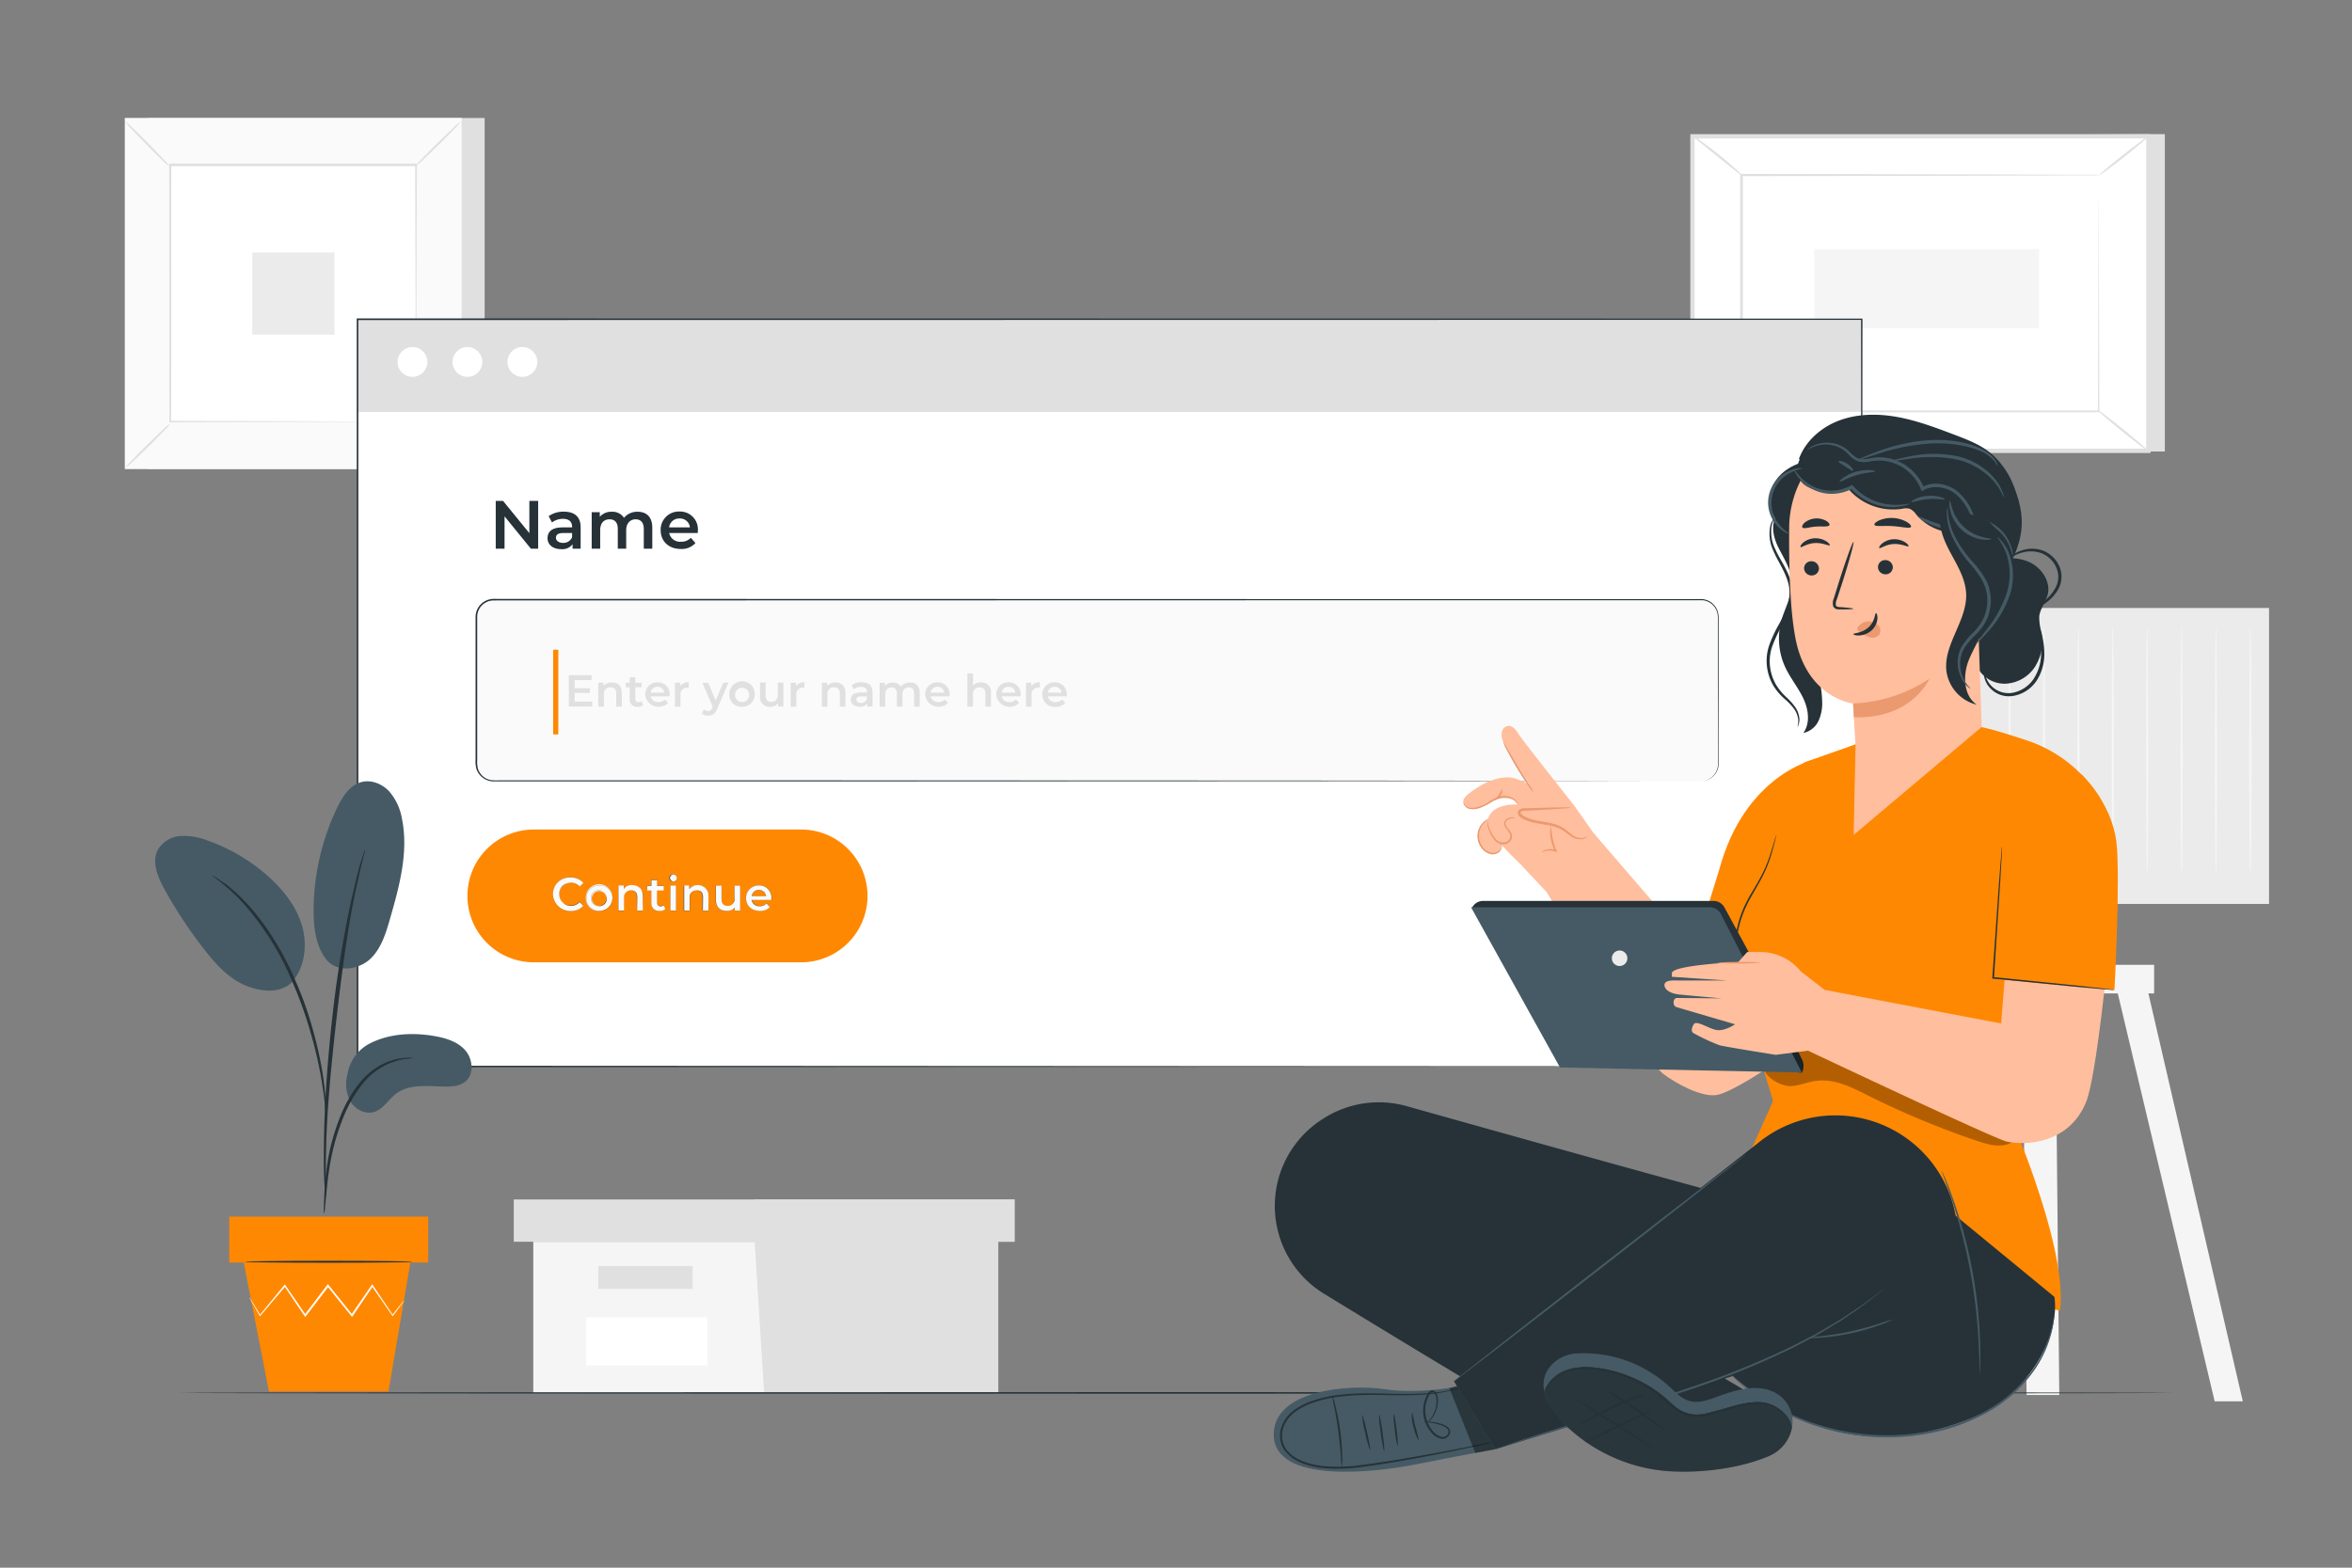 <svg xmlns="http://www.w3.org/2000/svg" viewBox="0 0 750 500"><rect x="0" y="0" width="750" height="500" fill="#808080" stroke="none"/><g id="freepik--background-complete--inject-15"><rect x="47.12" y="37.63" width="107.42" height="111.98" style="fill:#e0e0e0"></rect><rect x="39.84" y="37.63" width="107.42" height="111.98" style="fill:#fafafa"></rect><path d="M147.3,149.65H39.81V37.6H147.3Zm-107.42-.07H147.23V37.67H39.88Z" style="fill:#e0e0e0"></path><rect x="54.29" y="52.69" width="78.54" height="81.87" style="fill:#fff"></rect><path d="M54.29,135.11a13.32,13.32,0,0,1-1.94,2.25c-1.26,1.32-3,3.11-5,5.06s-3.79,3.68-5.13,4.91A12.37,12.37,0,0,1,40,149.22,13.11,13.11,0,0,1,41.88,147c1.26-1.32,3-3.12,5-5.07S50.69,138.22,52,137A11.33,11.33,0,0,1,54.29,135.11Z" style="fill:#e0e0e0"></path><path d="M132.83,134.9a13.32,13.32,0,0,1,2.25,1.94c1.32,1.26,3.12,3,5.06,5s3.68,3.79,4.91,5.13a12.37,12.37,0,0,1,1.89,2.27,13.58,13.58,0,0,1-2.24-1.93c-1.32-1.26-3.12-3-5.07-5s-3.69-3.81-4.92-5.15A11.33,11.33,0,0,1,132.83,134.9Z" style="fill:#e0e0e0"></path><path d="M132.61,52.91a13.11,13.11,0,0,1,1.94-2.26c1.26-1.32,3-3.11,5-5.06s3.8-3.68,5.13-4.91a12.77,12.77,0,0,1,2.27-1.89A12.18,12.18,0,0,1,145,41c-1.26,1.33-3,3.12-5,5.07s-3.8,3.69-5.14,4.93A12.57,12.57,0,0,1,132.61,52.91Z" style="fill:#e0e0e0"></path><path d="M54.07,53.11a13.32,13.32,0,0,1-2.25-1.94c-1.33-1.26-3.12-3-5.06-5s-3.69-3.8-4.92-5.13A12.77,12.77,0,0,1,40,38.78,12.4,12.4,0,0,1,42.2,40.7c1.32,1.26,3.12,3,5.07,5s3.69,3.8,4.92,5.14A12.17,12.17,0,0,1,54.07,53.11Z" style="fill:#e0e0e0"></path><path d="M132.61,134.56s0-.14,0-.4,0-.65,0-1.14c0-1,0-2.5,0-4.42,0-3.88,0-9.52-.08-16.69,0-14.33-.09-34.76-.15-59.22l.3.3L54.29,53h0l.34-.35c0,30.05,0,58.16-.05,81.87l-.29-.3,56.71.16,15.93.07,4.21,0h1.09l.38,0a2,2,0,0,1-.34,0l-1.06,0-4.16,0-15.86.08-56.9.15H54v-.3c0-23.71,0-51.82-.05-81.87v-.35h.35l78.32,0h.31v.31c-.07,24.54-.12,45-.16,59.42,0,7.13-.06,12.75-.08,16.62,0,1.89,0,3.34,0,4.36,0,.47,0,.84,0,1.11A2.29,2.29,0,0,1,132.61,134.56Z" style="fill:#e0e0e0"></path><rect x="80.45" y="80.52" width="26.21" height="26.21" style="fill:#ebebeb"></rect><polygon points="690.32 42.77 690.32 144 544.92 144 539.69 43.48 690.32 42.77" style="fill:#e0e0e0"></polygon><rect x="562.23" y="20.94" width="100.31" height="145.39" transform="translate(518.75 706.02) rotate(-90)" style="fill:#fff"></rect><path d="M685.77,144.48H539V42.79H685.77ZM540.38,143.1h144V44.17h-144Z" style="fill:#e0e0e0"></path><rect x="555.43" y="55.94" width="113.9" height="75.38" style="fill:#fff"></rect><path d="M669.33,55.94l-.56,0-1.62,0-6.25,0-23.48.09-82,.16.33-.33c0,23,0,48.55,0,75.38h0l-.36-.36,113.9.07-.28.29c.06-23,.11-41.75.15-54.85,0-6.55,0-11.66.07-15.17,0-1.73,0-3.06,0-4s0-1.39,0-1.39,0,.44,0,1.32,0,2.23,0,3.94c0,3.49,0,8.58.07,15.1,0,13.14.09,32,.15,55v.28h-.29l-113.9.07h-.36v-.36h0c0-26.83,0-52.35,0-75.38v-.33h.33l82.21.16,23.4.09,6.19,0,1.58,0Z" style="fill:#e0e0e0"></path><path d="M539.69,43.2a12,12,0,0,1,2.5,1.62c1.48,1.07,3.51,2.59,5.7,4.34s4.11,3.41,5.46,4.65a11.35,11.35,0,0,1,2.08,2.13c-.13.15-3.63-2.73-8-6.22S539.56,43.36,539.69,43.2Z" style="fill:#e0e0e0"></path><path d="M685.08,43.48c.12.16-3.3,3.07-7.65,6.51s-8,6.11-8.1,5.95,3.3-3.07,7.65-6.51S685,43.32,685.08,43.48Z" style="fill:#e0e0e0"></path><path d="M685,143.8l-16.21-13.14" style="fill:#fff"></path><path d="M668.75,130.66c.13-.15,3.86,2.67,8.33,6.29s8,6.7,7.88,6.85-3.85-2.66-8.33-6.29S668.63,130.82,668.75,130.66Z" style="fill:#e0e0e0"></path><path d="M539.69,143.79c-.13-.16,3.26-3,7.57-6.45s7.89-6,8-5.88-3.26,3-7.57,6.45S539.81,143.94,539.69,143.79Z" style="fill:#e0e0e0"></path><rect x="601.77" y="56.22" width="25.24" height="71.67" transform="translate(522.34 706.44) rotate(-90)" style="fill:#f5f5f5"></rect><polygon points="170.05 396.04 170.05 444.25 240.56 444.25 318.32 444.25 318.32 396.04 170.05 396.04" style="fill:#f5f5f5"></polygon><polygon points="163.83 382.56 163.83 396.04 323.51 396.04 323.51 382.56 240.56 382.56 163.83 382.56" style="fill:#e0e0e0"></polygon><polygon points="243.67 444.25 318.32 444.25 318.32 396.04 323.51 396.04 323.51 382.56 240.56 382.56 240.56 394.79 243.67 444.25" style="fill:#e0e0e0"></polygon><rect x="190.79" y="403.81" width="30.07" height="7.26" style="fill:#e0e0e0"></rect><rect x="186.92" y="420.14" width="38.61" height="15.33" style="fill:#fff"></rect><polygon points="619.11 309.16 585.04 446.95 594.01 446.95 628.92 309.16 619.11 309.16" style="fill:#f5f5f5"></polygon><polygon points="683.3 309.16 715.18 446.95 706.21 446.95 673.49 309.16 683.3 309.16" style="fill:#f5f5f5"></polygon><polygon points="656.66 444.92 646.22 444.92 644.66 286.78 655.1 286.78 656.66 444.92" style="fill:#f5f5f5"></polygon><rect x="576.21" y="193.91" width="147.34" height="94.4" style="fill:#ebebeb"></rect><rect x="612.95" y="307.72" width="73.95" height="9.12" style="fill:#f5f5f5"></rect><path d="M586,276a9.39,9.39,0,0,1,.1,1.73h-.2c-.15-4.62-.26-19.91-.26-38,0-10.94.08-20.83.11-28.12,0-3.52.08-6.41.11-8.52,0-.94,0-1.71.07-2.32a3.7,3.7,0,0,1,.07-.81,3.25,3.25,0,0,1,.08.81c0,.61,0,1.38.07,2.32,0,2.11.06,5,.11,8.52,0,7.29.07,17.18.11,28.12,0,18.13-.11,33.42-.27,38h-.2A10.74,10.74,0,0,1,586,276Z" style="fill:#f5f5f5"></path><path d="M597,276a10.74,10.74,0,0,1,.1,1.73h-.2c-.15-4.62-.26-19.91-.26-38,0-10.94.08-20.83.1-28.12,0-3.52.09-6.41.12-8.52,0-.94,0-1.71.07-2.32a3,3,0,0,1,.07-.81,3.7,3.7,0,0,1,.07.81c0,.61,0,1.38.07,2.32,0,2.11.07,5,.12,8.52,0,7.29.06,17.18.1,28.12,0,18.13-.11,33.42-.26,38h-.2A9.39,9.39,0,0,1,597,276Z" style="fill:#f5f5f5"></path><path d="M607.94,276a12.56,12.56,0,0,1,.1,1.73h-.2c-.16-4.62-.27-19.91-.27-38,0-10.94.08-20.83.11-28.12.05-3.52.09-6.41.11-8.52,0-.94.05-1.71.07-2.32a3.25,3.25,0,0,1,.08-.81,3.7,3.7,0,0,1,.07.81c0,.61,0,1.38.07,2.32,0,2.11.06,5,.11,8.52,0,7.29.07,17.18.11,28.12,0,18.13-.11,33.42-.26,38h-.21A9.79,9.79,0,0,1,607.94,276Z" style="fill:#f5f5f5"></path><path d="M618.9,276a9.39,9.39,0,0,1,.1,1.73h-.2c-.15-4.62-.26-19.91-.26-38,0-10.94.08-20.83.11-28.12,0-3.52.08-6.41.11-8.52,0-.94,0-1.71.07-2.32a3.7,3.7,0,0,1,.07-.81,3.25,3.25,0,0,1,.08.81c0,.61,0,1.38.06,2.32,0,2.11.07,5,.12,8.52,0,7.29.06,17.18.1,28.12,0,18.13-.11,33.42-.26,38h-.2A10.74,10.74,0,0,1,618.9,276Z" style="fill:#f5f5f5"></path><path d="M629.87,276a10.74,10.74,0,0,1,.1,1.73h-.2c-.15-4.62-.27-19.91-.27-38,0-10.94.08-20.83.11-28.12,0-3.52.09-6.41.12-8.52,0-.94,0-1.71.06-2.32a3.25,3.25,0,0,1,.08-.81,3.7,3.7,0,0,1,.07.81c0,.61,0,1.38.07,2.32,0,2.11.07,5,.11,8.52,0,7.29.07,17.18.11,28.12,0,18.13-.11,33.42-.26,38h-.2A9.39,9.39,0,0,1,629.87,276Z" style="fill:#f5f5f5"></path><path d="M640.83,276a9.39,9.39,0,0,1,.1,1.73h-.2c-.15-4.62-.26-19.91-.26-38,0-10.94.08-20.83.11-28.12,0-3.52.08-6.41.11-8.52,0-.94,0-1.71.07-2.32a3.7,3.7,0,0,1,.07-.81,3.25,3.25,0,0,1,.08.81c0,.61,0,1.38.07,2.32,0,2.11.06,5,.11,8.52,0,7.29.07,17.18.11,28.12,0,18.13-.11,33.42-.27,38h-.2A10.74,10.74,0,0,1,640.83,276Z" style="fill:#f5f5f5"></path><path d="M651.8,276a10.74,10.74,0,0,1,.1,1.73h-.2c-.15-4.62-.26-19.91-.26-38,0-10.94.08-20.83.1-28.12.05-3.52.09-6.41.12-8.52,0-.94.05-1.71.07-2.32a3,3,0,0,1,.07-.81,3.7,3.7,0,0,1,.07.81c0,.61,0,1.38.07,2.32,0,2.11.07,5,.12,8.52,0,7.29.06,17.18.1,28.12,0,18.13-.11,33.42-.26,38h-.2A9.39,9.39,0,0,1,651.8,276Z" style="fill:#f5f5f5"></path><path d="M662.77,276a12.56,12.56,0,0,1,.1,1.73h-.2c-.16-4.62-.27-19.91-.27-38,0-10.94.08-20.83.11-28.12,0-3.52.09-6.41.11-8.52,0-.94,0-1.71.07-2.32a3.25,3.25,0,0,1,.08-.81,3.7,3.7,0,0,1,.07.81c0,.61,0,1.38.07,2.32,0,2.11.06,5,.11,8.52,0,7.29.07,17.18.11,28.12,0,18.13-.11,33.42-.26,38h-.2A9.39,9.39,0,0,1,662.77,276Z" style="fill:#f5f5f5"></path><path d="M673.73,276a9.39,9.39,0,0,1,.1,1.73h-.2c-.15-4.62-.26-19.91-.26-38,0-10.94.08-20.83.11-28.12,0-3.52.08-6.41.11-8.52,0-.94,0-1.71.07-2.32a3.7,3.7,0,0,1,.07-.81,3.25,3.25,0,0,1,.08.81c0,.61,0,1.38.06,2.32,0,2.11.07,5,.12,8.52,0,7.29.06,17.18.11,28.12,0,18.13-.12,33.42-.27,38h-.2A10.74,10.74,0,0,1,673.73,276Z" style="fill:#f5f5f5"></path><path d="M684.7,276a10.74,10.74,0,0,1,.1,1.73h-.2c-.15-4.62-.27-19.91-.27-38,0-10.94.08-20.83.11-28.12,0-3.52.09-6.41.12-8.52,0-.94.05-1.71.06-2.32a3.25,3.25,0,0,1,.08-.81,3.7,3.7,0,0,1,.07.81c0,.61,0,1.38.07,2.32,0,2.11.07,5,.11,8.52,0,7.29.07,17.18.11,28.12,0,18.13-.11,33.42-.26,38h-.2A9.39,9.39,0,0,1,684.7,276Z" style="fill:#f5f5f5"></path><path d="M695.66,276a9.79,9.79,0,0,1,.11,1.73h-.21c-.15-4.62-.26-19.91-.26-38,0-10.94.08-20.83.11-28.12.05-3.52.08-6.41.11-8.52,0-.94.05-1.71.07-2.32a3.7,3.7,0,0,1,.07-.81,3.25,3.25,0,0,1,.08.81c0,.61,0,1.38.07,2.32,0,2.11.06,5,.11,8.52,0,7.29.07,17.18.11,28.12,0,18.13-.11,33.42-.26,38h-.21A12.56,12.56,0,0,1,695.66,276Z" style="fill:#f5f5f5"></path><path d="M706.63,276a10.74,10.74,0,0,1,.1,1.73h-.2c-.15-4.62-.26-19.91-.26-38,0-10.94.08-20.83.1-28.12,0-3.52.09-6.41.12-8.52,0-.94,0-1.71.07-2.32a3.7,3.7,0,0,1,.07-.81,3,3,0,0,1,.07.81c0,.61,0,1.38.07,2.32,0,2.11.07,5,.12,8.52,0,7.29.06,17.18.1,28.12,0,18.13-.11,33.42-.26,38h-.2A10.74,10.74,0,0,1,706.63,276Z" style="fill:#f5f5f5"></path><path d="M717.6,276a12.56,12.56,0,0,1,.1,1.73h-.2c-.16-4.62-.27-19.91-.27-38,0-10.94.08-20.83.11-28.12,0-3.52.09-6.41.11-8.52,0-.94.06-1.71.07-2.32a3.25,3.25,0,0,1,.08-.81,3.7,3.7,0,0,1,.07.81c0,.61,0,1.38.07,2.32,0,2.11.07,5,.11,8.52,0,7.29.07,17.18.11,28.12,0,18.13-.11,33.42-.26,38h-.2A9.39,9.39,0,0,1,717.6,276Z" style="fill:#f5f5f5"></path></g><g id="freepik--Floor--inject-15"><path d="M692.32,444.25c0,.14-142.08.26-317.3.26s-317.34-.12-317.34-.26S199.73,444,375,444,692.32,444.11,692.32,444.25Z" style="fill:#263238"></path></g><g id="freepik--Window--inject-15"><rect x="113.96" y="101.82" width="479.68" height="238.32" style="fill:#fff"></rect><rect x="113.96" y="101.82" width="479.68" height="29.57" style="fill:#e0e0e0"></rect><path d="M593.64,340.14c0-1.53-.07-91.36-.19-238.32l.19.19L114,102.08h0l.26-.26c0,84,0,164.63,0,238.32l-.25-.24,479.68.24L114,340.39h-.24v-.25c0-73.69,0-154.32,0-238.32v-.26h.3l479.64.06h.2v.2C593.72,248.78,593.64,338.61,593.64,340.14Z" style="fill:#263238"></path><rect x="151.9" y="191.27" width="395.99" height="57.88" rx="5.51" style="fill:#fafafa"></rect><path d="M542.38,249.15a5.88,5.88,0,0,0,2.24-.51,5.46,5.46,0,0,0,2.17-1.78,5.58,5.58,0,0,0,1.05-3.69c0-6,0-14.81-.05-26.17q0-8.53,0-18.92a11.09,11.09,0,0,0-.16-2.58,5.4,5.4,0,0,0-3.39-3.77,5.8,5.8,0,0,0-1.31-.3c-.45,0-.92,0-1.39,0H529.84l-54.84,0-317.56.08a5.24,5.24,0,0,0-5.27,5.28V242.5a8.6,8.6,0,0,0,.24,2.71,5.31,5.31,0,0,0,3.73,3.52,11.55,11.55,0,0,0,2.72.16h24.91l84.31,0,142.77.05,96.25.09,26.17,0,6.8,0,2.32,0-2.32,0-6.8,0-26.17.05-96.25.08-142.77.06H157.45a6.47,6.47,0,0,1-1.45-.18,5.82,5.82,0,0,1-4.09-3.86,9.1,9.1,0,0,1-.26-2.87V234q0-11.33,0-22.81V196.81a5.88,5.88,0,0,1,.77-2.9,5.82,5.82,0,0,1,5-2.9l317.56.08,54.84,0h11.68c.47,0,.93,0,1.41,0a5.89,5.89,0,0,1,1.38.32A5.61,5.61,0,0,1,546.6,193a5.55,5.55,0,0,1,1.25,2.4,10.79,10.79,0,0,1,.17,2.64q0,10.38,0,18.92c0,11.36,0,20.18,0,26.17a5.66,5.66,0,0,1-1.08,3.74,5.57,5.57,0,0,1-2.22,1.78,5.78,5.78,0,0,1-1.68.44Z" style="fill:#263238"></path><path d="M171.61,159.75V175h-2.33l-8.39-10.31V175h-2.81V159.75h2.33l8.39,10.3v-10.3Z" style="fill:#263238"></path><path d="M185.15,168.16V175h-2.57v-1.42a4.11,4.11,0,0,1-3.65,1.57c-2.65,0-4.33-1.46-4.33-3.48s1.31-3.46,4.83-3.46h3V168c0-1.59-1-2.52-2.89-2.52a5.73,5.73,0,0,0-3.52,1.15l-1.07-2a8.16,8.16,0,0,1,4.92-1.44C183.21,163.22,185.15,164.81,185.15,168.16Zm-2.72,3.18V170h-2.8c-1.85,0-2.35.69-2.35,1.54s.83,1.61,2.22,1.61A3,3,0,0,0,182.43,171.34Z" style="fill:#263238"></path><path d="M208,168.31V175h-2.71v-6.31c0-2.06-1-3.06-2.61-3.06s-3,1.17-3,3.47V175H197v-6.31c0-2.06-1-3.06-2.61-3.06-1.81,0-3,1.17-3,3.47V175h-2.71V163.36h2.58v1.47a4.83,4.83,0,0,1,3.81-1.61,4.35,4.35,0,0,1,3.91,1.94,5.42,5.42,0,0,1,4.35-1.94C206.09,163.22,208,164.81,208,168.31Z" style="fill:#263238"></path><path d="M222.5,170h-9.11a3.51,3.51,0,0,0,3.76,2.78,4.13,4.13,0,0,0,3.15-1.26l1.46,1.68a5.87,5.87,0,0,1-4.67,1.89c-3.9,0-6.42-2.5-6.42-6a5.78,5.78,0,0,1,6-5.94,5.67,5.67,0,0,1,5.87,6C222.54,169.44,222.52,169.77,222.5,170Zm-9.13-1.8H220a3.16,3.16,0,0,0-3.29-2.83A3.2,3.2,0,0,0,213.37,168.23Z" style="fill:#263238"></path><path d="M188.87,223.78v1.56h-7.49v-10h7.29v1.56h-5.44v2.6h4.83V221h-4.83v2.76Z" style="fill:#e0e0e0"></path><path d="M198.28,221v4.37H196.5v-4.15c0-1.35-.67-2-1.82-2a2,2,0,0,0-2.12,2.3v3.86h-1.79v-7.63h1.7v1a3.31,3.31,0,0,1,2.63-1.08C196.93,217.62,198.28,218.67,198.28,221Z" style="fill:#e0e0e0"></path><path d="M205.13,224.92a2.74,2.74,0,0,1-1.71.52,2.35,2.35,0,0,1-2.63-2.57V219.2h-1.25v-1.43h1.25V216h1.79v1.75h2v1.43h-2v3.62c0,.75.37,1.15,1,1.15a1.56,1.56,0,0,0,1-.32Z" style="fill:#e0e0e0"></path><path d="M213.49,222.09h-6a2.31,2.31,0,0,0,2.47,1.83,2.71,2.71,0,0,0,2.07-.83l1,1.1a4.27,4.27,0,0,1-7.28-2.67,3.79,3.79,0,0,1,3.94-3.9,3.73,3.73,0,0,1,3.86,3.95C213.52,221.71,213.5,221.92,213.49,222.09Zm-6-1.18h4.33a2.09,2.09,0,0,0-2.16-1.86A2.11,2.11,0,0,0,207.49,220.91Z" style="fill:#e0e0e0"></path><path d="M219.64,217.62v1.7a3.47,3.47,0,0,0-.42,0,2.08,2.08,0,0,0-2.21,2.36v3.7h-1.78v-7.63h1.69v1.11A3,3,0,0,1,219.64,217.62Z" style="fill:#e0e0e0"></path><path d="M232.3,217.71,228.73,226c-.7,1.73-1.67,2.26-2.94,2.26a3.15,3.15,0,0,1-2-.7l.71-1.32a1.93,1.93,0,0,0,1.32.53c.62,0,1-.3,1.34-1.05l.13-.3-3.33-7.66h1.86l2.39,5.64,2.42-5.64Z" style="fill:#e0e0e0"></path><path d="M232.57,221.52a4.07,4.07,0,1,1,4.06,3.92A3.84,3.84,0,0,1,232.57,221.52Zm6.33,0a2.27,2.27,0,1,0-2.27,2.39A2.22,2.22,0,0,0,238.9,221.52Z" style="fill:#e0e0e0"></path><path d="M249.79,217.71v7.63h-1.7v-1a3.11,3.11,0,0,1-2.45,1.07,3,3,0,0,1-3.29-3.37v-4.36h1.79v4.11c0,1.39.65,2.05,1.78,2.05a2,2,0,0,0,2.09-2.3v-3.86Z" style="fill:#e0e0e0"></path><path d="M256.54,217.62v1.7a3.15,3.15,0,0,0-.41,0,2.08,2.08,0,0,0-2.21,2.36v3.7h-1.79v-7.63h1.7v1.11A3,3,0,0,1,256.54,217.62Z" style="fill:#e0e0e0"></path><path d="M269.58,221v4.37h-1.79v-4.15c0-1.35-.67-2-1.81-2a2,2,0,0,0-2.13,2.3v3.86h-1.78v-7.63h1.7v1a3.3,3.3,0,0,1,2.62-1.08A3,3,0,0,1,269.58,221Z" style="fill:#e0e0e0"></path><path d="M278.23,220.87v4.47h-1.69v-.93a2.68,2.68,0,0,1-2.4,1c-1.74,0-2.84-1-2.84-2.29s.86-2.27,3.17-2.27h2v-.11c0-1.05-.62-1.66-1.9-1.66a3.79,3.79,0,0,0-2.31.76l-.7-1.3a5.35,5.35,0,0,1,3.23-.95C277,217.62,278.23,218.67,278.23,220.87ZM276.44,223v-.88H274.6c-1.21,0-1.54.45-1.54,1s.54,1.06,1.46,1.06A1.93,1.93,0,0,0,276.44,223Z" style="fill:#e0e0e0"></path><path d="M293.27,221v4.37h-1.79v-4.15c0-1.35-.63-2-1.71-2s-2,.77-2,2.29v3.87H286v-4.15c0-1.35-.63-2-1.72-2s-2,.77-2,2.29v3.87h-1.79v-7.63h1.7v1a3.18,3.18,0,0,1,2.5-1.06,2.86,2.86,0,0,1,2.57,1.28,3.56,3.56,0,0,1,2.86-1.28C292,217.62,293.27,218.67,293.27,221Z" style="fill:#e0e0e0"></path><path d="M302.76,222.09h-6a2.31,2.31,0,0,0,2.47,1.83,2.71,2.71,0,0,0,2.07-.83l1,1.1a4.27,4.27,0,0,1-7.28-2.67,3.79,3.79,0,0,1,3.94-3.9,3.73,3.73,0,0,1,3.86,3.95C302.79,221.71,302.77,221.92,302.76,222.09Zm-6-1.18h4.33a2.09,2.09,0,0,0-2.16-1.86A2.11,2.11,0,0,0,296.76,220.91Z" style="fill:#e0e0e0"></path><path d="M316,221v4.37h-1.79v-4.15c0-1.35-.67-2-1.81-2a2,2,0,0,0-2.13,2.3v3.86h-1.78v-10.6h1.78v3.86a3.41,3.41,0,0,1,2.54-1A3,3,0,0,1,316,221Z" style="fill:#e0e0e0"></path><path d="M325.43,222.09h-6a2.31,2.31,0,0,0,2.47,1.83,2.71,2.71,0,0,0,2.07-.83l1,1.1a4.27,4.27,0,0,1-7.28-2.67,3.79,3.79,0,0,1,3.94-3.9,3.73,3.73,0,0,1,3.86,3.95C325.46,221.71,325.44,221.92,325.43,222.09Zm-6-1.18h4.33a2.09,2.09,0,0,0-2.16-1.86A2.11,2.11,0,0,0,319.43,220.91Z" style="fill:#e0e0e0"></path><path d="M331.58,217.62v1.7a3.51,3.51,0,0,0-.41,0,2.08,2.08,0,0,0-2.22,2.36v3.7h-1.78v-7.63h1.7v1.11A3,3,0,0,1,331.58,217.62Z" style="fill:#e0e0e0"></path><path d="M340.16,222.09h-6a2.3,2.3,0,0,0,2.47,1.83,2.73,2.73,0,0,0,2.07-.83l.95,1.1a3.83,3.83,0,0,1-3.07,1.25,3.88,3.88,0,0,1-4.21-3.92,3.79,3.79,0,0,1,3.94-3.9,3.73,3.73,0,0,1,3.86,3.95C340.19,221.71,340.17,221.92,340.16,222.09Zm-6-1.18h4.33a2.08,2.08,0,0,0-2.16-1.86A2.12,2.12,0,0,0,334.16,220.91Z" style="fill:#e0e0e0"></path><path d="M255.45,306.92H170.22a21.17,21.17,0,0,1-21.17-21.18h0a21.17,21.17,0,0,1,21.17-21.17h85.23a21.17,21.17,0,0,1,21.18,21.17h0A21.18,21.18,0,0,1,255.45,306.92Z" style="fill:#FF8802"></path><rect x="176.39" y="207.23" width="1.64" height="27" style="fill:#FF8802"></rect><path d="M176.31,285.21a5.34,5.34,0,0,1,5.62-5.39,5.29,5.29,0,0,1,4.14,1.75l-1.25,1.18a3.7,3.7,0,0,0-2.8-1.22,3.68,3.68,0,1,0,0,7.36,3.65,3.65,0,0,0,2.8-1.24l1.25,1.2a5.67,5.67,0,0,1-9.76-3.64Z" style="fill:#fafafa"></path><path d="M181.91,290.62a5.74,5.74,0,0,1-4-1.53,5.5,5.5,0,0,1,0-7.77,5.79,5.79,0,0,1,4-1.53,5.36,5.36,0,0,1,4.16,1.76l0,0,0,0-1.28,1.2v0a3.66,3.66,0,0,0-2.78-1.22,3.77,3.77,0,0,0-2.67,1,3.82,3.82,0,0,0,0,5.26,3.77,3.77,0,0,0,2.67,1,3.63,3.63,0,0,0,2.78-1.24v0l0,0,1.28,1.21,0,0A5.34,5.34,0,0,1,181.91,290.62Zm0-10.77a5.71,5.71,0,0,0-4,1.51,5.46,5.46,0,0,0,0,7.7,5.72,5.72,0,0,0,4,1.51,5.33,5.33,0,0,0,4.13-1.72l-1.22-1.17a3.69,3.69,0,0,1-2.8,1.24,3.71,3.71,0,1,1,0-7.42,3.7,3.7,0,0,1,2.8,1.22l1.22-1.15A5.3,5.3,0,0,0,181.93,279.85Z" style="fill:#263238"></path><path d="M186.81,286.45a4.26,4.26,0,1,1,4.25,4.1A4,4,0,0,1,186.81,286.45Zm6.63,0a2.37,2.37,0,1,0-2.38,2.5A2.33,2.33,0,0,0,193.44,286.45Z" style="fill:#fafafa"></path><path d="M191.06,290.58a4.12,4.12,0,1,1,0-8.24,4.41,4.41,0,0,1,3.08,1.15,4.24,4.24,0,0,1,0,5.93A4.37,4.37,0,0,1,191.06,290.58Zm0-8.19a4.07,4.07,0,1,0,0,8.14,4.35,4.35,0,0,0,3.05-1.15,4.19,4.19,0,0,0,0-5.85A4.34,4.34,0,0,0,191.06,282.39Zm0,6.59a2.53,2.53,0,1,1,2.41-2.53A2.35,2.35,0,0,1,191.06,289Zm0-5a2.48,2.48,0,1,0,2.36,2.47A2.3,2.3,0,0,0,191.06,284Z" style="fill:#263238"></path><path d="M205,285.87v4.58h-1.87v-4.34c0-1.43-.7-2.11-1.9-2.11a2.12,2.12,0,0,0-2.23,2.41v4h-1.87v-8h1.78v1a3.46,3.46,0,0,1,2.75-1.13C203.58,282.36,205,283.46,205,285.87Z" style="fill:#fafafa"></path><path d="M205,290.47h-1.92v-4.36c0-1.37-.65-2.09-1.88-2.09a2.1,2.1,0,0,0-2.21,2.39v4.06H197.1v-8h1.83v1a3.54,3.54,0,0,1,2.73-1.08,3.42,3.42,0,0,1,2.41.85,3.61,3.61,0,0,1,1,2.68Zm-1.87-.05H205v-4.55c0-2.21-1.21-3.48-3.32-3.48a3.45,3.45,0,0,0-2.73,1.11l-.05.06v-1.08h-1.73v7.94H199v-4a2.16,2.16,0,0,1,2.26-2.44c1.26,0,1.93.74,1.93,2.14Z" style="fill:#263238"></path><path d="M212.19,290a2.93,2.93,0,0,1-1.79.54,2.46,2.46,0,0,1-2.76-2.69V284h-1.32v-1.5h1.32v-1.82h1.87v1.82h2.14V284h-2.14v3.8c0,.78.39,1.2,1.11,1.2a1.67,1.67,0,0,0,1-.33Z" style="fill:#fafafa"></path><path d="M210.4,290.58a2.48,2.48,0,0,1-2.78-2.72V284H206.3v-1.55h1.32v-1.83h1.92v1.83h2.14V284h-2.14v3.77c0,.77.37,1.17,1.08,1.17a1.64,1.64,0,0,0,1-.32l0,0v0l.53,1.35h0A3,3,0,0,1,210.4,290.58ZM206.35,284h1.32v3.87a2.43,2.43,0,0,0,2.73,2.67,2.9,2.9,0,0,0,1.76-.52l-.5-1.29a1.71,1.71,0,0,1-1,.32c-.73,0-1.13-.44-1.13-1.23V284h2.14v-1.45h-2.14v-1.83h-1.82v1.83h-1.32Z" style="fill:#263238"></path><path d="M213.48,280a1.14,1.14,0,0,1,1.2-1.12,1.12,1.12,0,0,1,1.2,1.08,1.2,1.2,0,0,1-2.4,0Zm.26,2.44h1.87v8h-1.87Z" style="fill:#fafafa"></path><path d="M215.63,290.47h-1.92v-8h1.92Zm-1.87-.05h1.82v-7.94h-1.82Zm.92-9.26a1.15,1.15,0,1,1,0-2.29,1.13,1.13,0,0,1,1.22,1.1A1.16,1.16,0,0,1,214.68,281.16Zm0-2.24a1.1,1.1,0,1,0,1.17,1.05A1.09,1.09,0,0,0,214.68,278.92Z" style="fill:#263238"></path><path d="M225.94,285.87v4.58h-1.87v-4.34c0-1.43-.71-2.11-1.91-2.11a2.12,2.12,0,0,0-2.23,2.41v4h-1.87v-8h1.78v1a3.48,3.48,0,0,1,2.76-1.13C224.51,282.36,225.94,283.46,225.94,285.87Z" style="fill:#fafafa"></path><path d="M226,290.47H224v-4.36c0-1.37-.65-2.09-1.88-2.09a2.09,2.09,0,0,0-2.2,2.39v4.06H218v-8h1.83v1a3.53,3.53,0,0,1,2.73-1.08,3.41,3.41,0,0,1,2.4.85,3.57,3.57,0,0,1,1,2.68Zm-1.87-.05h1.82v-4.55c0-2.21-1.21-3.48-3.31-3.48a3.47,3.47,0,0,0-2.74,1.11l0,.06v-1.08h-1.73v7.94h1.82v-4a2.16,2.16,0,0,1,2.25-2.44c1.26,0,1.93.74,1.93,2.14Z" style="fill:#263238"></path><path d="M236.06,282.45v8h-1.78v-1a3.28,3.28,0,0,1-2.58,1.12c-2,0-3.44-1.12-3.44-3.53v-4.57h1.87v4.31c0,1.46.69,2.15,1.87,2.15a2.11,2.11,0,0,0,2.19-2.41v-4.05Z" style="fill:#fafafa"></path><path d="M231.7,290.58a3.5,3.5,0,0,1-2.5-.87,3.58,3.58,0,0,1-1-2.69v-4.59h1.92v4.33c0,1.39.64,2.12,1.84,2.12,1.38,0,2.16-.87,2.16-2.38v-4.07h1.92v8h-1.83v-1A3.33,3.33,0,0,1,231.7,290.58Zm-3.41-8.1V287a3.5,3.5,0,0,0,.94,2.65,3.42,3.42,0,0,0,2.47.86,3.26,3.26,0,0,0,2.56-1.12l0-.05v1.06H236v-7.94h-1.82v4a2.14,2.14,0,0,1-2.21,2.43c-1.24,0-1.89-.75-1.89-2.17v-4.28Z" style="fill:#263238"></path><path d="M246,287.05h-6.27a2.43,2.43,0,0,0,2.59,1.92,2.88,2.88,0,0,0,2.17-.87l1,1.15a4,4,0,0,1-3.21,1.3c-2.68,0-4.42-1.72-4.42-4.1a4,4,0,0,1,4.13-4.09,3.9,3.9,0,0,1,4,4.14C246,286.65,246,286.87,246,287.05Zm-6.28-1.24h4.53a2.17,2.17,0,0,0-2.26-1.95A2.21,2.21,0,0,0,239.72,285.81Z" style="fill:#fafafa"></path><path d="M242.28,290.58a4.59,4.59,0,0,1-3.23-1.17,4.14,4.14,0,0,1,2.94-7.07,3.94,3.94,0,0,1,4.07,4.16c0,.18,0,.45,0,.55v0h-6.27a2.41,2.41,0,0,0,2.56,1.86,2.83,2.83,0,0,0,2.15-.86l0,0,0,0,1,1.17,0,0A4.08,4.08,0,0,1,242.28,290.58Zm-.29-8.19a4.1,4.1,0,0,0-2.91,7,4.56,4.56,0,0,0,3.2,1.15,4,4,0,0,0,3.18-1.28l-1-1.12a2.89,2.89,0,0,1-2.17.86,2.44,2.44,0,0,1-2.61-1.93v0H246c0-.11,0-.36,0-.52A3.89,3.89,0,0,0,242,282.39Zm2.29,3.44h-4.59v0a2.32,2.32,0,0,1,4.59,0Zm-4.53-.05h4.47a2.27,2.27,0,0,0-4.47,0Z" style="fill:#263238"></path><circle cx="131.52" cy="115.44" r="4.76" style="fill:#fff"></circle><circle cx="149.05" cy="115.44" r="4.76" style="fill:#fff"></circle><circle cx="166.58" cy="115.44" r="4.76" style="fill:#fff"></circle></g><g id="freepik--Plant--inject-15"><path d="M117.81,332.87c6.2-3.21,13.51-3.62,20.4-2.48,3.7.61,7.56,1.72,10.07,4.5s3,7.67.11,10.06c-1.72,1.42-4.12,1.63-6.36,1.61-5.39-.07-11.37-1-15.68,2.23-2.46,1.85-4.09,4.93-7,5.84s-6.12-.81-7.65-3.4a11.92,11.92,0,0,1-.86-8.77A13.37,13.37,0,0,1,117.81,332.87Z" style="fill:#455a64"></path><path d="M103.59,305.42c3.8,5.42,11.17,3.63,14.59.32s4.86-8.1,6.18-12.67c3-10.45,6-21.4,3.8-32a17.86,17.86,0,0,0-4.09-8.71c-2.24-2.36-5.67-3.76-8.81-2.93-3.72,1-6,4.62-7.7,8.09A76.37,76.37,0,0,0,100,290.25c0,5.28.6,10.82,3.58,15.17" style="fill:#455a64"></path><path d="M93.17,313.2c4.12-4.89,4.91-12,3.07-18.14s-6-11.34-10.74-15.59a58,58,0,0,0-19.25-11.36,20.49,20.49,0,0,0-8.65-1.47,9.08,9.08,0,0,0-7.27,4.4c-2,3.86-.08,8.54,2,12.37A146.64,146.64,0,0,0,65,302.65c3.79,4.89,8.13,9.71,13.9,11.91s11.77,1.95,14.83-2.05" style="fill:#455a64"></path><path d="M103.34,387.16a12.18,12.18,0,0,0,.34-2.46c.17-1.79.39-4,.65-6.72a98,98,0,0,1,1.52-9.85,75.06,75.06,0,0,1,3.58-11.64A42.63,42.63,0,0,1,115.37,346a22.15,22.15,0,0,1,7.51-6.25,21.17,21.17,0,0,1,6.32-2,11.93,11.93,0,0,0,2.45-.35,11.69,11.69,0,0,0-2.49,0,19.15,19.15,0,0,0-6.6,1.72,22.19,22.19,0,0,0-7.92,6.3,41.87,41.87,0,0,0-6.16,10.73,71.31,71.31,0,0,0-3.55,11.83,81.6,81.6,0,0,0-1.31,10c-.22,2.85-.3,5.16-.34,6.76A11.39,11.39,0,0,0,103.34,387.16Z" style="fill:#263238"></path><path d="M103.8,382a5,5,0,0,0,.07-1.14c0-.86,0-1.94,0-3.27,0-2.83,0-6.93.14-12,.25-10.13,1.13-21,2.81-36.42,1.6-14.45,3.74-31.28,6-42.22.48-2.49,1-4.73,1.43-6.69s.81-3.66,1.18-5l.76-3.17a5.47,5.47,0,0,0,.2-1.13A4.5,4.5,0,0,0,116,272c-.25.82-.56,1.86-1,3.13s-.85,3-1.34,5-1,4.19-1.58,6.67A369.4,369.4,0,0,0,105.8,326c-1.69,15.41-2.45,29.44-2.52,39.6-.06,5.07,0,9.19.18,12,.08,1.33.15,2.41.2,3.27A4.55,4.55,0,0,0,103.8,382Z" style="fill:#263238"></path><path d="M103.87,354.94a21.34,21.34,0,0,0,0-3.42,91.85,91.85,0,0,0-1-9.24,122.48,122.48,0,0,0-3-13.48,110.84,110.84,0,0,0-5.63-15.94c-4.68-11.08-11-20.14-16.55-25.76a40,40,0,0,0-3.89-3.61c-.6-.51-1.12-1-1.66-1.41l-1.51-1a21.66,21.66,0,0,0-2.87-1.84c-.17.22,4.07,2.71,9.41,8.4a89.36,89.36,0,0,1,16.13,25.67,125.61,125.61,0,0,1,5.67,15.79,135.63,135.63,0,0,1,3.2,13.34c.7,3.84,1.11,7,1.36,9.16A21.58,21.58,0,0,0,103.87,354.94Z" style="fill:#263238"></path><polygon points="77.71 402.67 85.78 443.82 123.87 443.82 130.86 402.67 77.71 402.67" style="fill:#FF8802"></polygon><rect x="73.1" y="388.03" width="63.44" height="14.64" style="fill:#FF8802"></rect><path d="M128.91,414.81a1.44,1.44,0,0,1-.22.34l-.68.94-2.67,3.56-.12.16-.11-.17-6.56-9.44h.38l-6.46,9.52-.2.3-.23-.28-7.65-9.49h.44l-.42.55c-2.38,3.1-4.67,6.11-6.85,8.94l-.22.3-.22-.31-6.45-9.52.37,0-8,9.44-.14.17-.11-.19-2.49-4.36-.64-1.16a2.53,2.53,0,0,1-.2-.41s.11.11.27.36l.71,1.12,2.61,4.28-.25,0,7.83-9.55.2-.25.18.26,6.51,9.48h-.44l6.83-9c.15-.18.29-.37.42-.55l.22-.28.23.28c2.67,3.33,5.25,6.55,7.63,9.5l-.43,0,6.52-9.47.19-.28.19.28,6.42,9.55h-.24l2.78-3.47.74-.89C128.8,414.9,128.9,414.8,128.91,414.81Z" style="fill:#fff"></path><path d="M131.52,402.42c0,.17-12,.3-26.7.3s-26.71-.13-26.71-.3,12-.3,26.71-.3S131.52,402.26,131.52,402.42Z" style="fill:#263238"></path></g><g id="freepik--Character--inject-15"><path d="M485.48,276.27l7.74,8.31s32.39,54.32,37,57.81,12.35,7.5,17,6.88,16.94-9,16.94-9l-10.74-33L541.2,304l-33-38.24Z" style="fill:#ffbe9d"></path><path d="M491.68,282.82c-2.76-3.32-9.85-10.13-9.85-10.13l-3-3.19a5.85,5.85,0,0,0-.33.82,3.29,3.29,0,0,1-.76,1.47,2.59,2.59,0,0,1-2.95,0,6.23,6.23,0,0,1-.22-10.76,4.48,4.48,0,0,1,.82-1.61c2.53-3.26,8.48-2.82,8.48-2.82l-.89-1.27s-4.05-2.52-10.79,1.75a4.87,4.87,0,0,1-3.4.74,2.49,2.49,0,0,1-1.81-1.1c-1-1.67-.05-2.8,4.12-5.52s9.09-4,12.21-2.82a32.63,32.63,0,0,1,4.28,1.82s-7.36-11.88-7.8-12.65c-1.26-2.23-1.32-4.66.09-5.65.9-.63,2.5-.77,4.05,1.78,1.33,2.21,17.92,23.07,17.92,23.07l6.8,9.65Z" style="fill:#ffbe9d"></path><path d="M506.2,266.74c-1,1.1-2.88,1-4.23.27s-2.42-1.83-3.72-2.62c-3.87-2.37-9.17-1.4-12.93-3.95-.52-.36-1.05-1-.82-1.55s.93-.65,1.52-.67l15-.62" style="fill:#ffbe9d"></path><path d="M501,257.6a6,6,0,0,0-1.63-.1c-1.05,0-2.56,0-4.44.05l-6.57.17-1.9.07a2.93,2.93,0,0,0-2.17.6,1.27,1.27,0,0,0-.16,1.41,2.54,2.54,0,0,0,.82.92,9.21,9.21,0,0,0,2,1c2.79,1.08,5.57,1.12,7.92,1.72a11.05,11.05,0,0,1,3.17,1.2c.91.53,1.68,1.21,2.46,1.75a5.32,5.32,0,0,0,4.32,1.22c1.09-.29,1.42-.91,1.38-.91a4.34,4.34,0,0,1-1.45.58,5.12,5.12,0,0,1-3.89-1.37,29.8,29.8,0,0,0-2.45-1.88,11.9,11.9,0,0,0-3.35-1.36c-2.44-.65-5.22-.74-7.79-1.74a9.41,9.41,0,0,1-1.78-.94c-.51-.35-.78-.87-.53-1.09s.93-.31,1.57-.33l1.9-.1,6.57-.36c1.87-.11,3.38-.22,4.42-.32A5.77,5.77,0,0,0,501,257.6Z" style="fill:#eb996e"></path><path d="M484.08,256.52a6.47,6.47,0,0,0-2.18-1.82,4.85,4.85,0,0,0-3-.24,12,12,0,0,0-3.5,1.5,20.1,20.1,0,0,1-3.55,1.75,6.3,6.3,0,0,1-3.27.28,2.45,2.45,0,0,1-1.74-1.36,1.48,1.48,0,0,1-.18-.79s.12.27.37.69a2.3,2.3,0,0,0,1.63,1.07,6.32,6.32,0,0,0,3-.37,21.53,21.53,0,0,0,3.43-1.76,12,12,0,0,1,3.69-1.51,4.94,4.94,0,0,1,3.25.39,4.5,4.5,0,0,1,1.67,1.44A1.82,1.82,0,0,1,484.08,256.52Z" style="fill:#eb996e"></path><path d="M479.33,236.64a16.44,16.44,0,0,1,1.48,2.36l3.41,5.74,3.5,5.7a15.7,15.7,0,0,1,1.4,2.41,12.94,12.94,0,0,1-1.72-2.19c-1-1.4-2.3-3.39-3.65-5.63s-2.5-4.32-3.28-5.85A11.48,11.48,0,0,1,479.33,236.64Z" style="fill:#eb996e"></path><path d="M483,260.85a3.6,3.6,0,0,1-.86.15,2.56,2.56,0,0,0-1.88,1,1.36,1.36,0,0,0,0,1.37,7.49,7.49,0,0,0,1.05,1.47,3.13,3.13,0,0,1,.86,2,2.67,2.67,0,0,1-1.25,2,3,3,0,0,1-2.36.33,3.82,3.82,0,0,1-1.89-1.12,12.27,12.27,0,0,1-1.81-3.09,7.3,7.3,0,0,1-.59-2.33,1.7,1.7,0,0,1,.13-.87,7.35,7.35,0,0,1,.09.85,8.3,8.3,0,0,0,.73,2.2,12.9,12.9,0,0,0,1.83,2.9,3,3,0,0,0,3.57.67,2.13,2.13,0,0,0,1-1.61,2.57,2.57,0,0,0-.71-1.7,7.64,7.64,0,0,1-1.07-1.61,1.77,1.77,0,0,1,.11-1.76,2.67,2.67,0,0,1,2.19-1A2.28,2.28,0,0,1,483,260.85Z" style="fill:#eb996e"></path><path d="M478.54,268.81s.24.2.34.71a2.41,2.41,0,0,1-.64,2.07,3.21,3.21,0,0,1-3.1.78,5.23,5.23,0,0,1-3.08-2.43,6.39,6.39,0,0,1-.92-3.8,6.19,6.19,0,0,1,1.09-3,5.85,5.85,0,0,1,1.53-1.5c.42-.28.69-.37.7-.34a10.07,10.07,0,0,0-1.9,2.06,5.93,5.93,0,0,0,0,6.3,4.91,4.91,0,0,0,2.74,2.23,2.85,2.85,0,0,0,2.7-.57,2.29,2.29,0,0,0,.7-1.76C478.64,269.08,478.5,268.83,478.54,268.81Z" style="fill:#eb996e"></path><path d="M491.61,271.79c0-.05.35-.39,1.15-.68a5.19,5.19,0,0,1,3.4,0l-.33.36a14.17,14.17,0,0,1-.71-1.75,12.06,12.06,0,0,1-.57-6.48,30.2,30.2,0,0,0,1.1,6.3c.2.61.43,1.19.66,1.71l.25.57-.58-.21a5.46,5.46,0,0,0-3.13-.17C492.08,271.61,491.65,271.85,491.61,271.79Z" style="fill:#eb996e"></path><path d="M479,251.61a2.51,2.51,0,0,1-.57,2.21c-.77,1.1-1.86,1.42-1.9,1.28s.78-.64,1.44-1.6S478.87,251.6,479,251.61Z" style="fill:#eb996e"></path><path d="M466.18,442s-13,2.82-24.67,1.07c-10.91-1.63-35.35.06-35.34,14.44,0,16,32.59,12.08,45.3,9.54s25.37-4.85,25.37-4.85Z" style="fill:#455a64"></path><path d="M436.92,462.56a27.75,27.75,0,0,1-1.57-5.58,28.09,28.09,0,0,1-1-5.72c.17,0,.88,2.46,1.58,5.58S437.09,462.52,436.92,462.56Z" style="fill:#263238"></path><path d="M441.37,462.77c-.17,0-.66-2.54-1.1-5.72s-.65-5.79-.48-5.81.66,2.54,1.1,5.72S441.54,462.75,441.37,462.77Z" style="fill:#263238"></path><path d="M445.66,461.09c-.17,0-.58-2.21-.91-5s-.47-5-.3-5.07.58,2.22.92,5S445.84,461.07,445.66,461.09Z" style="fill:#263238"></path><path d="M452.41,459.41c-.15.07-1.08-1.8-1.68-4.29a11.72,11.72,0,0,1-.48-4.59c.18,0,.49,2,1.09,4.44A35.84,35.84,0,0,1,452.41,459.41Z" style="fill:#263238"></path><path d="M453.85,453.55a5.36,5.36,0,0,1,1.71-.11,14.52,14.52,0,0,1,4.57.89,5.12,5.12,0,0,1,1.41.76,2.13,2.13,0,0,1,.89,1.59,2.43,2.43,0,0,1-3,2.15,6.14,6.14,0,0,1-3.4-2.43,10.64,10.64,0,0,1-.49-12.31,1.7,1.7,0,0,1,1-.59,1.34,1.34,0,0,1,1.08.34,2.93,2.93,0,0,1,.82,1.75,8.93,8.93,0,0,1-.17,3.26,9.13,9.13,0,0,1-2.2,4.12,7.89,7.89,0,0,1-.95.84c-.24.17-.37.25-.39.23s.46-.41,1.16-1.23a9.59,9.59,0,0,0,2-4.05,8.79,8.79,0,0,0,.09-3.09,2.43,2.43,0,0,0-.67-1.41.83.83,0,0,0-1.26.21,9.78,9.78,0,0,0-1.26,7.78,10.11,10.11,0,0,0,1.8,3.78,5.58,5.58,0,0,0,3,2.23,1.89,1.89,0,0,0,2.33-1.57,1.65,1.65,0,0,0-.67-1.23,5,5,0,0,0-1.27-.72,15.94,15.94,0,0,0-4.43-1.06C454.46,453.58,453.85,453.6,453.85,453.55Z" style="fill:#263238"></path><path d="M475.55,460.09a1.89,1.89,0,0,1-.33.1l-1,.25-3.78.86c-3.29.72-8.06,1.73-14,2.88s-13,2.44-20.94,3.52a56.37,56.37,0,0,1-12.58.62,26.73,26.73,0,0,1-6.59-1.26,17.09,17.09,0,0,1-3.16-1.4,9.84,9.84,0,0,1-2.78-2.24l.05.05a6.33,6.33,0,0,1-1.14-1.36,8.48,8.48,0,0,1-.66-7,11.17,11.17,0,0,1,4.18-5.47,21.24,21.24,0,0,1,5.94-2.94c1-.3,2.05-.65,3.08-.89s2.05-.48,3.07-.62c8.17-1.29,15.6-.63,21.78-.63,3.09.06,5.89,0,8.34-.18a53.91,53.91,0,0,0,6.24-.79l2.25-.47,1.62-.46,1-.28a1.23,1.23,0,0,1,.35-.07l-.33.13-1,.34-1.6.52-2.25.53a51.91,51.91,0,0,1-6.26.9c-2.46.18-5.28.3-8.38.27-6.18.05-13.61-.55-21.67.76-1,.14-2,.42-3,.62s-2,.59-3,.88a21,21,0,0,0-5.77,2.87,10.69,10.69,0,0,0-4,5.17,7.85,7.85,0,0,0,.6,6.49,5.91,5.91,0,0,0,1,1.23l0,0,0,0a9.34,9.34,0,0,0,2.58,2.06,18.07,18.07,0,0,0,3.05,1.36,26.76,26.76,0,0,0,6.44,1.24,56.16,56.16,0,0,0,12.46-.59c7.92-1.05,15-2.3,20.93-3.38s10.72-2,14-2.69l3.8-.75,1-.18A1.24,1.24,0,0,1,475.55,460.09Z" style="fill:#263238"></path><path d="M427.88,467.81a22.41,22.41,0,0,1-.31-3.33c-.15-2.06-.4-4.89-.81-8s-.93-5.91-1.33-7.93a20.73,20.73,0,0,1-.57-3.3,15.16,15.16,0,0,1,1,3.2,72.42,72.42,0,0,1,1.52,7.95,73.19,73.19,0,0,1,.63,8.07A15.55,15.55,0,0,1,427.88,467.81Z" style="fill:#263238"></path><g style="opacity:0.4"><polygon points="462.17 442.71 470.43 463.4 476.84 462.21 464.56 442.01 462.17 442.71"></polygon></g><path d="M546,394.43l19.4-43.29L554.15,314a48.58,48.58,0,0,1,2.24-34.1l18.94-36.71,16.91-6,39.68-5.29c.7.23,2.7.35,14.45,4.26a43.34,43.34,0,0,1,23.57,18.95h0l-32.06,93.51s21.75,47.58,19,69.39Z" style="fill:#FF8802"></path><path d="M578.51,242.21s-22.2,4.92-30.3,35.21l-10,32.25,18.21,1.12Z" style="fill:#FF8802"></path><path d="M554.82,311.84a2.4,2.4,0,0,1-.2-.45c-.11-.3-.3-.74-.48-1.33a24.34,24.34,0,0,1-.94-5.11,34.15,34.15,0,0,1,3.42-16.67A48.4,48.4,0,0,1,559,284c.8-1.35,1.57-2.66,2.25-3.93a41.68,41.68,0,0,0,3.06-7c.68-2.07,1.17-3.77,1.53-4.94l.42-1.35a3.87,3.87,0,0,1,.18-.46,1.5,1.5,0,0,1-.09.49c-.09.36-.2.81-.33,1.37-.31,1.18-.76,2.9-1.4,5a40,40,0,0,1-3,7.11c-.68,1.28-1.44,2.6-2.24,4s-1.6,2.76-2.32,4.26a35,35,0,0,0-3.5,16.46,27.19,27.19,0,0,0,.78,5.08A16.93,16.93,0,0,1,554.82,311.84Z" style="fill:#263238"></path><path d="M499.73,412.19c-.11.14-10.52-7.45-23.26-17s-23-17.31-22.88-17.45,10.51,7.45,23.26,17S499.83,412.05,499.73,412.19Z" style="fill:#455a64"></path><path d="M655.1,413.62l-31.5-25.9h0a39,39,0,0,0-41.85-31.83h0a38.93,38.93,0,0,0-21.17,8.68l-18.26,14.31c-28.39-7.74-71.54-19.84-93.71-26.07a32.79,32.79,0,0,0-26.7,4l-.42.27a32.8,32.8,0,0,0-14.12,35h0a32.79,32.79,0,0,0,14.81,20.53c11.2,6.86,28.55,17.45,43.46,26.37l-2,1.55,13.18,21.68L504,453.84c18.34-2.61,57.07-7.65,57.07-7.65L550,439.66l2.53-.78c21.1,18,46.89,26.24,78.82,12.3C647.09,443.8,656.93,426,655.1,413.62Z" style="fill:#263238"></path><path d="M601.13,410.73s-.08.09-.26.24l-.79.65c-.74.59-1.77,1.42-3.09,2.46-.67.54-1.42,1.13-2.24,1.77s-1.78,1.25-2.77,2l-3.22,2.2c-.58.39-1.15.8-1.77,1.2l-1.92,1.16c-2.63,1.57-5.48,3.37-8.7,5-1.6.83-3.23,1.75-5,2.6l-5.36,2.54c-7.37,3.36-15.64,6.74-24.5,9.75-17.7,6.1-34.07,10.5-45.79,14.05-2.94.86-5.59,1.67-7.91,2.41s-4.32,1.33-5.94,1.89l-3.76,1.21-1,.31a.18.18,0,1,1,0-.06l1-.36,3.72-1.33c1.61-.59,3.6-1.25,5.92-2s4.95-1.6,7.88-2.49c11.7-3.67,28.05-8.13,45.72-14.22,8.84-3,17.09-6.36,24.46-9.69l5.36-2.51c1.72-.84,3.35-1.74,5-2.56,3.22-1.6,6.07-3.38,8.71-4.92l1.93-1.14c.61-.38,1.19-.79,1.77-1.17l3.24-2.16c1-.69,2-1.27,2.8-1.91l2.27-1.72,3.15-2.37.83-.6A1.48,1.48,0,0,1,601.13,410.73Z" style="fill:#455a64"></path><path d="M603.48,420.87a3.6,3.6,0,0,1-1,.51c-.64.29-1.59.68-2.78,1.12a68.91,68.91,0,0,1-9.5,2.75,71.09,71.09,0,0,1-9.8,1.4c-1.26.08-2.29.12-3,.12a3.45,3.45,0,0,1-1.11-.07,39.68,39.68,0,0,1,4.06-.49c2.5-.28,6-.77,9.71-1.57s7.09-1.78,9.49-2.56A35.9,35.9,0,0,1,603.48,420.87Z" style="fill:#455a64"></path><path d="M556.7,368.21c.11.14-20.64,16.44-46.32,36.41s-46.61,36-46.72,35.91S484.3,424.09,510,404.12,556.6,368.08,556.7,368.21Z" style="fill:#455a64"></path><path d="M631.3,438.16a2.09,2.09,0,0,1-.07-.67c0-.52,0-1.16-.05-1.93,0-1.68-.09-4.11-.24-7.1a170.81,170.81,0,0,0-8.59-45.9c-1-2.85-1.76-5.14-2.35-6.71-.26-.72-.48-1.33-.65-1.82a3,3,0,0,1-.19-.65s.13.2.32.6l.77,1.77c.67,1.55,1.55,3.82,2.56,6.65a151.58,151.58,0,0,1,8.62,46c.09,3,.09,5.44,0,7.12,0,.77-.06,1.41-.08,1.93A3.23,3.23,0,0,1,631.3,438.16Z" style="fill:#455a64"></path><path d="M551.29,437.83a1.7,1.7,0,0,1,.27.2l.75.64c.65.55,1.56,1.42,2.82,2.45a76,76,0,0,0,11.39,7.66,75.06,75.06,0,0,0,19,7.14c.93.25,1.88.42,2.85.58s1.94.36,2.93.51c2,.21,4,.55,6.1.6a68.1,68.1,0,0,0,12.87-.38l3.26-.46,3.19-.65a56.8,56.8,0,0,0,6.13-1.64,58.51,58.51,0,0,0,11-4.83,44,44,0,0,0,14.87-13.58,37.7,37.7,0,0,0,5.49-12.48c.35-1.58.54-2.83.64-3.68l.12-1a1.45,1.45,0,0,1,.06-.33,1,1,0,0,1,0,.33c0,.26,0,.58,0,1a30.15,30.15,0,0,1-.52,3.72,36.53,36.53,0,0,1-5.34,12.69,44,44,0,0,1-15,13.86,59.14,59.14,0,0,1-11.08,4.93,58,58,0,0,1-6.19,1.67l-3.22.66-3.29.46a67.81,67.81,0,0,1-13,.37c-2.1-.06-4.15-.4-6.16-.62-1-.15-2-.35-3-.53a29.16,29.16,0,0,1-2.87-.6,73.75,73.75,0,0,1-19.1-7.33A70.65,70.65,0,0,1,555,441.32c-1.24-1.06-2.12-2-2.75-2.55l-.7-.69A1.45,1.45,0,0,1,551.29,437.83Z" style="fill:#455a64"></path><path d="M566.19,444.25c-5.47-2.91-11.61-1.19-16.84.57-3.48,1.18-7.1,3-10.63,2-2.56-.72-4.46-2.79-6.42-4.59a40.28,40.28,0,0,0-29.46-10.56,12,12,0,0,0-8.09,3.66c-5.37,5.81-1.32,13.38,3.48,18.27a53,53,0,0,0,32,15.46c10,1,23.75-.34,33.89-4.68,6.25-2.68,9.46-10.05,6.18-16A10.26,10.26,0,0,0,566.19,444.25Z" style="fill:#455a64"></path><g style="opacity:0.4"><path d="M566.18,448.91c-5.47-2.92-11.61-1.2-16.84.57-3.48,1.17-7.1,3-10.64,2-2.55-.72-4.46-2.79-6.41-4.59a40.3,40.3,0,0,0-29.46-10.56,12,12,0,0,0-8.09,3.66,9.37,9.37,0,0,0-2.26,4.08,21.21,21.21,0,0,0,5.74,9.54,53,53,0,0,0,32,15.46c10,1,23.75-.34,33.89-4.68a12.36,12.36,0,0,0,7.21-8.6,10.52,10.52,0,0,0-1-2.76A10.3,10.3,0,0,0,566.18,448.91Z"></path></g><path d="M571.36,455.82a9.48,9.48,0,0,0-1.34-3.24,10.67,10.67,0,0,0-2.93-2.86,11.63,11.63,0,0,0-5-1.92c-4.06-.48-8.76,1.23-14,2.64-2.58.69-5.4,1.73-8.49,1.35a11.3,11.3,0,0,1-4.37-1.52,27.64,27.64,0,0,1-3.75-2.82,40.7,40.7,0,0,0-22.39-10.61,23,23,0,0,0-6.62,0,14.57,14.57,0,0,0-5.12,1.78,13.27,13.27,0,0,0-3.13,2.66,31.69,31.69,0,0,0-2,2.91,11.11,11.11,0,0,1,1.8-3.09,12.86,12.86,0,0,1,3.14-2.83,14.66,14.66,0,0,1,5.25-2,23.86,23.86,0,0,1,6.77,0,39.68,39.68,0,0,1,7.58,1.69,44.76,44.76,0,0,1,7.85,3.46,34.14,34.14,0,0,1,3.82,2.49c1.21.95,2.36,2,3.55,3a27.47,27.47,0,0,0,3.64,2.76,10.58,10.58,0,0,0,4.09,1.42c2.86.38,5.6-.6,8.22-1.28,5.2-1.36,10-3.06,14.23-2.51a11.73,11.73,0,0,1,8.13,5.15,7.41,7.41,0,0,1,1,2.47A3.55,3.55,0,0,1,571.36,455.82Z" style="fill:#263238"></path><path d="M571.36,455.82a9.48,9.48,0,0,0-1.34-3.24,10.67,10.67,0,0,0-2.93-2.86,11.63,11.63,0,0,0-5-1.92c-4.06-.48-8.76,1.23-14,2.64-2.58.69-5.4,1.73-8.49,1.35a11.3,11.3,0,0,1-4.37-1.52,27.64,27.64,0,0,1-3.75-2.82,40.7,40.7,0,0,0-22.39-10.61,23,23,0,0,0-6.62,0,14.57,14.57,0,0,0-5.12,1.78,13.27,13.27,0,0,0-3.13,2.66,31.69,31.69,0,0,0-2,2.91,11.11,11.11,0,0,1,1.8-3.09,12.86,12.86,0,0,1,3.14-2.83,14.66,14.66,0,0,1,5.25-2,23.86,23.86,0,0,1,6.77,0,39.68,39.68,0,0,1,7.58,1.69,44.76,44.76,0,0,1,7.85,3.46,34.14,34.14,0,0,1,3.82,2.49c1.21.95,2.36,2,3.55,3a27.47,27.47,0,0,0,3.64,2.76,10.58,10.58,0,0,0,4.09,1.42c2.86.38,5.6-.6,8.22-1.28,5.2-1.36,10-3.06,14.23-2.51a11.73,11.73,0,0,1,8.13,5.15,7.41,7.41,0,0,1,1,2.47A3.55,3.55,0,0,1,571.36,455.82Z" style="fill:#263238"></path><path d="M503.55,454.51a13.59,13.59,0,0,1,2.8-1.94,80.66,80.66,0,0,1,14.85-7,13.66,13.66,0,0,1,3.28-.92,18.12,18.12,0,0,1-3.1,1.4c-1.93.81-4.58,1.94-7.47,3.29s-5.45,2.68-7.3,3.66A18.09,18.09,0,0,1,503.55,454.51Z" style="fill:#263238"></path><path d="M505.43,460c-.09-.18,4.7-2.67,10.68-5.57s10.91-5.09,11-4.91-4.69,2.68-10.68,5.58S505.52,460.16,505.43,460Z" style="fill:#263238"></path><path d="M528.08,462.35c-.11.17-5.93-3.31-13-7.77s-12.73-8.21-12.62-8.38,5.93,3.3,13,7.76S528.19,462.17,528.08,462.35Z" style="fill:#263238"></path><path d="M531.36,456.67a17.7,17.7,0,0,1-2.85-1.9c-1.72-1.24-4.08-2.95-6.73-4.78s-5.07-3.45-6.83-4.62a18,18,0,0,1-2.79-2,14.82,14.82,0,0,1,3.06,1.57c1.84,1.06,4.32,2.61,7,4.45s5,3.63,6.62,5A15.47,15.47,0,0,1,531.36,456.67Z" style="fill:#263238"></path><path d="M573.15,231.86a6.4,6.4,0,0,0,.21-2.75,7.74,7.74,0,0,0-1.25-3,20.28,20.28,0,0,0-3-3.17,18.56,18.56,0,0,1-3.57-4.16,15.79,15.79,0,0,1-2.07-6,15.43,15.43,0,0,1,.68-6.95,42.84,42.84,0,0,1,3.11-6.72,32.73,32.73,0,0,0,2.86-6.59,12.09,12.09,0,0,0,.14-6.47c-1.11-4.08-3.54-7.3-4.78-10.4a12.43,12.43,0,0,1-1-7.77,6.47,6.47,0,0,1,.79-2,1.74,1.74,0,0,1,.46-.6,16.64,16.64,0,0,0-.84,2.68,12.65,12.65,0,0,0,1.3,7.38c1.27,3,3.78,6.11,5,10.45a13,13,0,0,1-.07,7,33.41,33.41,0,0,1-2.93,6.82,43.08,43.08,0,0,0-3.06,6.54,14.46,14.46,0,0,0-.7,6.49,15,15,0,0,0,1.85,5.64,18.28,18.28,0,0,0,3.32,4.06,19.46,19.46,0,0,1,3,3.4,7.7,7.7,0,0,1,1.16,3.23,4.64,4.64,0,0,1-.25,2.16A1.49,1.49,0,0,1,573.15,231.86Z" style="fill:#263238"></path><path d="M630.17,212.07a9.88,9.88,0,0,0,9.06,6,11.93,11.93,0,0,0,9.66-5.37,15.13,15.13,0,0,0,2.08-11,17.8,17.8,0,0,1-.7-5.14c.29-2.45,2.07-4.47,2.68-6.86,1.1-4.29-2.05-8.83-6.13-10.55s-8.78-1.19-13.06,0" style="fill:#263238"></path><path d="M567.9,162.37c-3.94,4-2.44,9.16-.6,12.68s4.05,7.09,4.09,11.06-2.19,7.76-3.3,11.66a21.71,21.71,0,0,0,1.17,15c1.62,3.5,4.15,6.52,5.79,10s2.25,7.89,0,11a6.93,6.93,0,0,0,4.85-3.89,13.55,13.55,0,0,0,1.14-6.3c-.17-8.18-4.09-16.12-3.11-24.24.57-4.72,2.79-9.26,2.48-14s-3.11-8.93-5.13-13.26-3.21-9.71-.52-13.65" style="fill:#263238"></path><path d="M577.58,146.86c-4.83.63-9.61,3.15-11.94,7.42s-1.53,10.31,2.45,13.1c3.76,2.63,9.09,1.77,12.95-.71a14.84,14.84,0,0,0,6.26-7.75,10.58,10.58,0,0,0-1.5-9.64,8.26,8.26,0,0,0-9.08-2.77" style="fill:#263238"></path><path d="M573.64,146.37c2.13-5.87,7.35-10.31,13.23-12.4s12.35-2.06,18.49-.91,12,3.38,17.85,5.59c4.25,1.61,8.6,3.28,12,6.23a26.52,26.52,0,0,1,7.31,11.17c2.92,7.93,3,13.74-.38,21.47-1.49,3.36-.28,7.13-1.61,10.56s-7.52,7.51-5.6,10.64" style="fill:#263238"></path><path d="M631.92,231.86l-2.55-75.26a6.49,6.49,0,0,0-6.16-6.26l-34.9-6.84c-11.09-.57-17.69,13.4-17.78,24.51-.11,12.33.24,27.4,2.19,36.49,3.93,18.29,18.19,19.87,18.19,19.87s.4,7.14.78,13.58l-.6,28.34Z" style="fill:#ffbe9d"></path><path d="M575.28,181.27a2.39,2.39,0,0,0,2.41,2.27,2.28,2.28,0,0,0,2.33-2.27,2.38,2.38,0,0,0-2.41-2.26A2.27,2.27,0,0,0,575.28,181.27Z" style="fill:#263238"></path><path d="M574.14,174.46c.31.29,2-1.13,4.58-1.26s4.48,1,4.74.71c.13-.14-.2-.68-1.05-1.23a6.48,6.48,0,0,0-3.81-1,6.24,6.24,0,0,0-3.62,1.39C574.23,173.76,574,174.33,574.14,174.46Z" style="fill:#263238"></path><path d="M598.85,180.91a2.36,2.36,0,0,0,2.41,2.26,2.27,2.27,0,0,0,2.32-2.27,2.36,2.36,0,0,0-2.41-2.26A2.26,2.26,0,0,0,598.85,180.91Z" style="fill:#263238"></path><path d="M599.26,174.77c.31.3,2-1.13,4.58-1.26s4.48,1,4.73.72c.13-.15-.19-.69-1-1.24a6.57,6.57,0,0,0-3.82-1,6.23,6.23,0,0,0-3.62,1.39C599.34,174.07,599.11,174.64,599.26,174.77Z" style="fill:#263238"></path><path d="M591,194.15c0-.14-1.59-.33-4.17-.52-.66,0-1.28-.13-1.41-.57a3.26,3.26,0,0,1,.33-1.95c.52-1.6,1.07-3.29,1.65-5.05,2.29-7.19,3.91-13.09,3.62-13.18s-2.38,5.67-4.67,12.86l-1.57,5.08a3.71,3.71,0,0,0-.2,2.57,1.65,1.65,0,0,0,1.12.89,4.51,4.51,0,0,0,1.11.09C589.44,194.37,591,194.3,591,194.15Z" style="fill:#263238"></path><path d="M590.91,224.37a47,47,0,0,0,24.35-7.93s-5.55,13-24.1,12.3Z" style="fill:#eb996e"></path><path d="M597.72,167.38c.29.68,2.82.22,5.82.42s5.47.88,5.83.24c.16-.31-.3-.94-1.31-1.56a10.12,10.12,0,0,0-8.87-.49C598.12,166.49,597.6,167.06,597.72,167.38Z" style="fill:#263238"></path><path d="M574.75,168.24c.48.55,2.2-.15,4.31-.29s3.91.18,4.29-.45c.16-.3-.15-.86-1-1.37a6.24,6.24,0,0,0-6.93.59C574.75,167.36,574.54,168,574.75,168.24Z" style="fill:#263238"></path><path d="M592.45,200a4.28,4.28,0,0,1,3.75-1.8,3.89,3.89,0,0,1,2.77,1.3,2.48,2.48,0,0,1,.35,2.82,2.87,2.87,0,0,1-3.07.95,9.09,9.09,0,0,1-3.14-1.64,2.52,2.52,0,0,1-.71-.67.79.79,0,0,1,0-.88" style="fill:#eb996e"></path><path d="M598.21,195.54c-.38,0-.25,2.58-2.36,4.53s-4.86,1.81-4.86,2.17c0,.16.64.47,1.8.44a6.48,6.48,0,0,0,4.07-1.67,5.62,5.62,0,0,0,1.81-3.79C598.71,196.14,598.39,195.52,598.21,195.54Z" style="fill:#263238"></path><path d="M573.33,151.32c1.2,5.78,10.48,6.22,16.21,4.77a18.78,18.78,0,0,0,16.94,6.19,5.17,5.17,0,0,1,2.53,0,5.24,5.24,0,0,1,2,1.78,16.53,16.53,0,0,0,10.39,5.71,14.84,14.84,0,0,0,11.91,11.54s1.84-1,.76-8.46-1.15-23-1.15-23l-20.71-8-24.4-3.14S571.29,141.52,573.33,151.32Z" style="fill:#263238"></path><path d="M641.9,178.37a19.44,19.44,0,0,0-1.55-5.11,13,13,0,0,0-3.87-4.63,13.22,13.22,0,0,0-7.3-2.61h-.32l-.1-.32a16.32,16.32,0,0,0-5.25-8.19c-2.68-2.12-6.9-3-10.19-1.13l-.55.31-.24-.6-.27-.66a14.52,14.52,0,0,0-12.4-8.53,16.35,16.35,0,0,0-3.57.29,8.32,8.32,0,0,1-3.65,0,6.78,6.78,0,0,1-2.85-1.92,13.11,13.11,0,0,0-2.18-1.92,10.21,10.21,0,0,0-8.42-1.14,17.89,17.89,0,0,0-3,1.38s.19-.23.63-.6a9.23,9.23,0,0,1,2.2-1.18,10.42,10.42,0,0,1,9,.89c1.77,1,2.9,3.08,4.86,3.62s4.37-.64,7-.47A15.43,15.43,0,0,1,613.26,155l.3.72-.79-.29c3.82-2.15,8.45-1.08,11.38,1.26a17,17,0,0,1,5.5,8.75l-.42-.33a13.78,13.78,0,0,1,7.71,2.93,13.17,13.17,0,0,1,3.89,5,12.65,12.65,0,0,1,1.07,3.91A4,4,0,0,1,641.9,178.37Z" style="fill:#455a64"></path><path d="M608.93,160.66a4,4,0,0,1-1.49.59,15.54,15.54,0,0,1-4.36.49,17.92,17.92,0,0,1-13-6.07l.68.13-.59.3a14,14,0,0,1-8.22,1.24,13.5,13.5,0,0,1-6.21-2.74,12.64,12.64,0,0,1-3-3.42,3.73,3.73,0,0,1-.66-1.53c.17-.12,1.14,2.14,4.13,4.33a13.15,13.15,0,0,0,13.48,1.14l.54-.28.4-.2.28.32a18,18,0,0,0,12.16,6C606.71,161.24,608.88,160.45,608.93,160.66Z" style="fill:#455a64"></path><path d="M597.93,150.34c0,.32-2.7.24-5.8,1.16s-5.33,2.37-5.52,2.11,1.87-2.21,5.22-3.16S598,150.06,597.93,150.34Z" style="fill:#455a64"></path><path d="M590.91,150.13c-.23.21-1.21-.52-2.45-1.31s-2.3-1.39-2.21-1.69,1.43-.11,2.8.77S591.13,149.94,590.91,150.13Z" style="fill:#455a64"></path><path d="M620.18,159.24c-.1.3-2.48-.32-5.41-.06s-5.18,1.23-5.32.95,2-1.78,5.23-2S620.3,159,620.18,159.24Z" style="fill:#455a64"></path><path d="M625.84,168.82c0,.28-3.46.63-7.54-.57s-6.86-3.32-6.69-3.54,3.08,1.38,7,2.49S625.85,168.5,625.84,168.82Z" style="fill:#455a64"></path><path d="M638.84,175.17c-.24.23-2.05-1.59-5-2.41s-5.41-.34-5.48-.65,2.53-1.38,5.79-.4S639.09,175,638.84,175.17Z" style="fill:#455a64"></path><path d="M637,148.7c-.09,0-.33-.6-1-1.55a11,11,0,0,0-3.9-3c-3.8-1.84-9.79-3-16.3-2.71a66.36,66.36,0,0,0-16.45,3.14c-4.13,1.28-6.64,2.22-6.7,2.07a5.62,5.62,0,0,1,1.67-.89c1.11-.5,2.73-1.18,4.78-1.92a57.71,57.71,0,0,1,16.65-3.49c6.69-.29,12.8,1,16.71,3.12a10.37,10.37,0,0,1,3.89,3.48A3.69,3.69,0,0,1,637,148.7Z" style="fill:#455a64"></path><path d="M639,158.61c-.2.09-.77-2.23-3.13-5a22.54,22.54,0,0,0-12.06-7.08,41.62,41.62,0,0,0-14.29-.29c-3.67.48-5.94.92-6,.75s2.18-.83,5.86-1.51a37.2,37.2,0,0,1,14.65,0,21.77,21.77,0,0,1,12.42,7.66,14.36,14.36,0,0,1,2.16,3.92A4,4,0,0,1,639,158.61Z" style="fill:#455a64"></path><path d="M570.39,170.21c0,.1-1.71-.36-3.55-2.35a11,11,0,0,1,3.72-17.72c2.49-1.09,4.22-.83,4.2-.73s-1.63.23-3.87,1.42a10.7,10.7,0,0,0-3.46,16.53C569,169.34,570.5,170,570.39,170.21Z" style="fill:#455a64"></path><path d="M647.29,194.93c-.11-.17,1.76-1.15,4.4-3.13a13.46,13.46,0,0,0,3.72-4.26,7.36,7.36,0,0,0,.32-6.49,8.66,8.66,0,0,0-4.75-4.61,10,10,0,0,0-5.54-.35c-3.2.72-4.76,2.26-4.87,2.08s.28-.46,1-1a10.63,10.63,0,0,1,3.65-1.78,10.21,10.21,0,0,1,6.07.16,9.42,9.42,0,0,1,5.4,5.12,8.24,8.24,0,0,1-.43,7.4,13.51,13.51,0,0,1-4.15,4.4,25.25,25.25,0,0,1-3.49,2C647.81,194.81,647.32,195,647.29,194.93Z" style="fill:#263238"></path><path d="M648.15,195a5.84,5.84,0,0,1,.85,1.59,40.24,40.24,0,0,1,1.73,4.6,24.29,24.29,0,0,1,1.16,7.25,15.57,15.57,0,0,1-2.49,8.7,11.22,11.22,0,0,1-7.64,4.85,8.12,8.12,0,0,1-7-2.38,7.39,7.39,0,0,1-2.16-4.5,3.31,3.31,0,0,1,.23-1.81c.1,0,0,.66.19,1.76a7.63,7.63,0,0,0,8.58,5.93,10.49,10.49,0,0,0,6.88-4.46,15,15,0,0,0,2.38-8.1,26.07,26.07,0,0,0-.89-7C648.93,197.49,648,195.1,648.15,195Z" style="fill:#263238"></path><path d="M619.58,160.52c-2.3,4.58-.54,10.13,1.82,14.69s5.37,9.07,5.56,14.19c.34,8.59-7.34,16.18-6.28,24.7a12.84,12.84,0,0,0,9.68,10.66c-4.06-2.74-4.43-8.71-2.88-13.35s9.06-16.87,10.15-21.65c3.66-16,2.1-17.89-3.5-23.52" style="fill:#263238"></path><path d="M635,171.94c0,.13-1.13.4-3,.13a12.35,12.35,0,0,1-10.14-9.35c-.41-1.83-.24-3-.11-3s.3,1.1.88,2.75a13.5,13.5,0,0,0,9.53,8.8C633.91,171.74,635,171.77,635,171.94Z" style="fill:#455a64"></path><path d="M628.36,219.66s-.22-.1-.57-.37a8,8,0,0,1-1.35-1.4,11,11,0,0,1-2.17-6.76,10.34,10.34,0,0,1,1.25-4.86,21.93,21.93,0,0,1,3.57-4.41,16.46,16.46,0,0,0,3.46-4.82,13.92,13.92,0,0,0,1.15-6.19,13.19,13.19,0,0,0-1.76-6,34.27,34.27,0,0,0-3.58-4.88,35.72,35.72,0,0,1-5.81-8.75,19.3,19.3,0,0,1-1.73-6.89,7.33,7.33,0,0,1,.18-2.59c.24,0-.32,3.82,2.27,9.14a37.16,37.16,0,0,0,5.88,8.43,33.5,33.5,0,0,1,3.75,5,14.21,14.21,0,0,1,1.92,6.53,14.86,14.86,0,0,1-1.26,6.69,17.21,17.21,0,0,1-3.73,5.09,22.12,22.12,0,0,0-3.5,4.15,9.85,9.85,0,0,0-1.27,4.42,11.06,11.06,0,0,0,1.74,6.49C627.7,219,628.43,219.58,628.36,219.66Z" style="fill:#455a64"></path><path d="M636.91,171.34c0-.05.49.27,1.17,1a13.07,13.07,0,0,1,2.3,3.53,19.8,19.8,0,0,1,.58,13.68A33.87,33.87,0,0,1,634,201.41c-2.3,2.65-3.92,4.09-4,4s1.29-1.75,3.41-4.5a38.53,38.53,0,0,0,6.47-11.7,20.33,20.33,0,0,0-.25-13C638.41,173,636.74,171.48,636.91,171.34Z" style="fill:#455a64"></path><path d="M560.21,308.4l-10.33-19a3.93,3.93,0,0,0-3.45-2.06H472.91a3.9,3.9,0,0,0-3.46,2.1h0l72.87,49,32.25,3.71h0a4.68,4.68,0,0,0,.06-4.22Z" style="fill:#263238"></path><g style="opacity:0.3"><path d="M638,352c-12.91-5.63-27.76-6.45-39.9-13.6-4.64-2.73-8.75-6.32-13.5-8.86s-10.51-4-15.52-2-8.81,9.5-6.21,14.22c1,2.52,5.75,4.87,8.44,4.64s5.24-1.34,7.93-1.68c5.76-.73,11.29,2.11,16.48,4.71a274.06,274.06,0,0,0,34.62,14.41c2.76.93,5.67,1.83,8.56,1.4s5.73-2.61,5.93-5.53C645,356.06,641.32,353.47,638,352Z"></path></g><path d="M574.57,342.07l-25.78-50.49a4,4,0,0,0-3.59-2.19H469.09l28.36,51.07,77.12,1.61Z" style="fill:#455a64"></path><path d="M514.91,307.55a2.47,2.47,0,1,0-.38-3.47A2.46,2.46,0,0,0,514.91,307.55Z" style="fill:#ebebeb"></path><path d="M581.88,315.73l-7.66-5.92a16.57,16.57,0,0,0-12.9-6.17h-4.17l-2.85,3.2s-20.42.89-21.17,3.41l0,.81v.48l17.47,1.17s-14.86,0-15.75,0-4.15-.25-4.09,1.5c.06,1.43,1.75,2.56,4.32,2.93,1.06.16,13.93,1.28,13.93,1.28l-14.17-.13c-1.59,0-1.38,2.53-.44,2.85.74.26,18.89,5.55,18.89,5.55s-3,2.05-5.54,1.87-6.76-3.38-7.65-1.87-.71,2.4-.18,2.76a62.75,62.75,0,0,0,8.36,3.91c2,.54,17.94,3.07,17.94,3.07l13.25-1.7Z" style="fill:#ffbe9d"></path><path d="M547.35,307.09a58.51,58.51,0,0,1,7.17-.26,59.58,59.58,0,0,1,7.17.18,57.23,57.23,0,0,1-7.17.27A58.12,58.12,0,0,1,547.35,307.09Z" style="fill:#eb996e"></path><path d="M581.88,315.73l56.23,10.7,5.64-70.69s15.16-12.75,23.18-4.05a31.45,31.45,0,0,1,8.1,24.13c-.52,5.13-5.62,65.54-9.86,75.76-5.93,14.29-21.11,13.53-25.35,12.49s-64.71-29.64-64.71-29.64Z" style="fill:#ffbe9d"></path><path d="M641.67,255.37c-2,16-5.87,40.39-6.09,56.47,0,.66,38.67,3.89,38.67,3.89s2-36.42.56-47.49C673.16,255.67,663.75,247,663.75,247H651.62Z" style="fill:#FF8802"></path><path d="M674.25,315.73a7.57,7.57,0,0,1-.78,0l-2.25-.18-8.26-.74-27.4-2.68-.25,0v-.26c0-.49.07-1,.11-1.56.78-11.12,1.49-21.18,2-28.53.28-3.61.51-6.54.67-8.64.09-1,.15-1.76.21-2.34a6.73,6.73,0,0,1,.1-.82,4.25,4.25,0,0,1,0,.82c0,.59-.06,1.37-.11,2.36-.12,2.09-.29,5-.5,8.65-.48,7.35-1.13,17.41-1.85,28.53,0,.54-.07,1.07-.11,1.57l-.23-.28L663,314.42l8.24.91,2.24.27A4.34,4.34,0,0,1,674.25,315.73Z" style="fill:#263238"></path></g></svg>